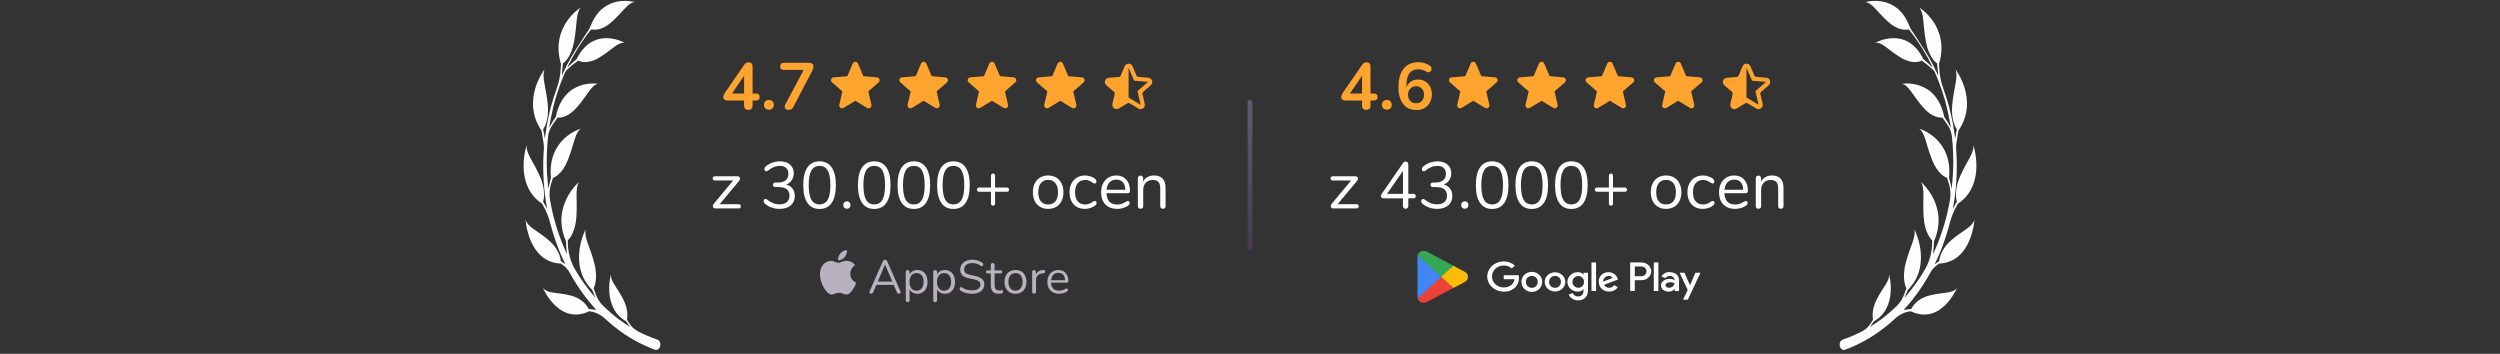 <svg width="530" height="75" viewBox="0 0 530 75" fill="none" xmlns="http://www.w3.org/2000/svg">
<rect x="0" y="0" width="530" height="75" fill="#333333" stroke="none"/>
<path d="M158.651 23.299C158.371 23.299 158.152 23.224 157.993 23.075C157.834 22.916 157.755 22.692 157.755 22.403V21.311H154.297C154.008 21.311 153.774 21.25 153.597 21.129C153.429 21.008 153.345 20.816 153.345 20.555C153.345 20.406 153.382 20.242 153.457 20.065C153.541 19.888 153.686 19.654 153.891 19.365L157.727 13.807C157.858 13.611 158.002 13.462 158.161 13.359C158.32 13.256 158.502 13.205 158.707 13.205C158.95 13.205 159.15 13.28 159.309 13.429C159.468 13.569 159.547 13.793 159.547 14.101V19.827H160.233C160.504 19.827 160.704 19.892 160.835 20.023C160.975 20.144 161.045 20.326 161.045 20.569C161.045 20.812 160.975 20.998 160.835 21.129C160.704 21.25 160.504 21.311 160.233 21.311H159.547V22.403C159.547 22.692 159.468 22.916 159.309 23.075C159.15 23.224 158.931 23.299 158.651 23.299ZM157.755 19.827V15.459H158.161L154.857 20.303V19.827H157.755ZM163.014 23.257C162.696 23.257 162.44 23.159 162.244 22.963C162.057 22.767 161.964 22.515 161.964 22.207C161.964 21.908 162.057 21.666 162.244 21.479C162.44 21.283 162.696 21.185 163.014 21.185C163.34 21.185 163.592 21.283 163.77 21.479C163.956 21.666 164.05 21.908 164.05 22.207C164.05 22.515 163.956 22.767 163.77 22.963C163.592 23.159 163.34 23.257 163.014 23.257ZM167.144 23.299C166.93 23.299 166.752 23.248 166.612 23.145C166.472 23.042 166.388 22.907 166.36 22.739C166.332 22.562 166.374 22.366 166.486 22.151L170.714 14.199V14.815H166.178C165.926 14.815 165.73 14.75 165.59 14.619C165.46 14.488 165.394 14.306 165.394 14.073C165.394 13.83 165.46 13.644 165.59 13.513C165.73 13.382 165.926 13.317 166.178 13.317H171.596C171.848 13.317 172.054 13.382 172.212 13.513C172.371 13.644 172.45 13.83 172.45 14.073C172.45 14.278 172.422 14.46 172.366 14.619C172.31 14.768 172.236 14.932 172.142 15.109L168.166 22.711C168.064 22.916 167.928 23.066 167.76 23.159C167.602 23.252 167.396 23.299 167.144 23.299Z" fill="#FFA42E"/>
<g clip-path="url(#clip0_253_5525)">
<path d="M185.948 16.399L183.03 16.148L181.89 13.463C181.76 13.156 181.406 13.013 181.099 13.143C180.955 13.204 180.84 13.319 180.779 13.463L179.639 16.154L176.725 16.401C176.393 16.429 176.147 16.721 176.175 17.053C176.188 17.21 176.262 17.355 176.381 17.458L178.595 19.376L177.93 22.225C177.854 22.549 178.056 22.874 178.381 22.95C178.534 22.985 178.695 22.96 178.829 22.879L181.334 21.367L183.841 22.88C184.126 23.052 184.497 22.96 184.669 22.675C184.751 22.541 184.776 22.38 184.741 22.227L184.079 19.376L186.291 17.456C186.543 17.238 186.57 16.857 186.351 16.605C186.249 16.486 186.104 16.413 185.948 16.399Z" fill="#FFA42E"/>
<mask id="mask0_253_5525" style="mask-type:luminance" maskUnits="userSpaceOnUse" x="176" y="13" width="11" height="10">
<path d="M185.948 16.399L183.03 16.148L181.89 13.463C181.76 13.156 181.406 13.013 181.099 13.143C180.955 13.204 180.84 13.319 180.779 13.463L179.639 16.154L176.725 16.401C176.393 16.429 176.147 16.721 176.175 17.053C176.188 17.21 176.262 17.355 176.381 17.458L178.595 19.376L177.93 22.225C177.854 22.549 178.056 22.874 178.381 22.95C178.534 22.985 178.695 22.96 178.829 22.879L181.334 21.367L183.841 22.88C184.126 23.052 184.497 22.96 184.669 22.675C184.751 22.541 184.776 22.38 184.741 22.227L184.079 19.376L186.291 17.456C186.543 17.238 186.57 16.857 186.351 16.605C186.249 16.486 186.104 16.413 185.948 16.399Z" fill="white"/>
</mask>
<g mask="url(#mask0_253_5525)">
</g>
<path d="M200.429 16.399L197.511 16.148L196.371 13.463C196.241 13.156 195.886 13.013 195.58 13.143C195.436 13.204 195.321 13.319 195.26 13.463L194.12 16.154L191.206 16.401C190.874 16.429 190.628 16.721 190.656 17.053C190.669 17.21 190.743 17.355 190.862 17.458L193.076 19.376L192.411 22.225C192.335 22.549 192.537 22.874 192.862 22.95C193.015 22.985 193.176 22.96 193.31 22.879L195.815 21.367L198.322 22.88C198.607 23.052 198.978 22.96 199.15 22.675C199.231 22.541 199.257 22.38 199.222 22.227L198.56 19.376L200.772 17.456C201.024 17.238 201.051 16.857 200.832 16.605C200.73 16.486 200.585 16.413 200.429 16.399Z" fill="#FFA42E"/>
<mask id="mask1_253_5525" style="mask-type:luminance" maskUnits="userSpaceOnUse" x="190" y="13" width="11" height="10">
<path d="M200.429 16.399L197.511 16.148L196.371 13.463C196.241 13.156 195.886 13.013 195.58 13.143C195.436 13.204 195.321 13.319 195.26 13.463L194.12 16.154L191.206 16.401C190.874 16.429 190.628 16.721 190.656 17.053C190.669 17.21 190.743 17.355 190.862 17.458L193.076 19.376L192.411 22.225C192.335 22.549 192.537 22.874 192.862 22.95C193.015 22.985 193.176 22.96 193.31 22.879L195.815 21.367L198.322 22.88C198.607 23.052 198.978 22.96 199.15 22.675C199.231 22.541 199.257 22.38 199.222 22.227L198.56 19.376L200.772 17.456C201.024 17.238 201.051 16.857 200.832 16.605C200.73 16.486 200.585 16.413 200.429 16.399Z" fill="white"/>
</mask>
<g mask="url(#mask1_253_5525)">
</g>
<path d="M214.91 16.399L211.992 16.148L210.852 13.463C210.722 13.156 210.368 13.013 210.061 13.143C209.917 13.204 209.802 13.319 209.741 13.463L208.601 16.154L205.688 16.401C205.356 16.429 205.109 16.721 205.137 17.053C205.151 17.21 205.225 17.355 205.344 17.458L207.557 19.376L206.892 22.225C206.817 22.549 207.018 22.874 207.343 22.95C207.496 22.985 207.657 22.96 207.792 22.879L210.296 21.367L212.803 22.88C213.089 23.052 213.46 22.96 213.632 22.675C213.713 22.541 213.738 22.38 213.703 22.227L213.042 19.376L215.254 17.456C215.505 17.238 215.532 16.857 215.314 16.605C215.211 16.486 215.066 16.413 214.91 16.399Z" fill="#FFA42E"/>
<mask id="mask2_253_5525" style="mask-type:luminance" maskUnits="userSpaceOnUse" x="205" y="13" width="11" height="10">
<path d="M214.91 16.399L211.992 16.148L210.852 13.463C210.722 13.156 210.368 13.013 210.061 13.143C209.917 13.204 209.802 13.319 209.741 13.463L208.601 16.154L205.688 16.401C205.356 16.429 205.109 16.721 205.137 17.053C205.151 17.21 205.225 17.355 205.344 17.458L207.557 19.376L206.892 22.225C206.817 22.549 207.018 22.874 207.343 22.95C207.496 22.985 207.657 22.96 207.792 22.879L210.296 21.367L212.803 22.88C213.089 23.052 213.46 22.96 213.632 22.675C213.713 22.541 213.738 22.38 213.703 22.227L213.042 19.376L215.254 17.456C215.505 17.238 215.532 16.857 215.314 16.605C215.211 16.486 215.066 16.413 214.91 16.399Z" fill="white"/>
</mask>
<g mask="url(#mask2_253_5525)">
</g>
<path d="M229.391 16.399L226.473 16.148L225.333 13.463C225.203 13.156 224.849 13.013 224.542 13.143C224.398 13.204 224.283 13.319 224.222 13.463L223.082 16.154L220.169 16.401C219.837 16.429 219.59 16.721 219.618 17.053C219.632 17.21 219.706 17.355 219.825 17.458L222.038 19.376L221.373 22.225C221.298 22.549 221.499 22.874 221.824 22.95C221.977 22.985 222.138 22.96 222.273 22.879L224.777 21.367L227.284 22.88C227.57 23.052 227.941 22.96 228.113 22.675C228.194 22.541 228.219 22.38 228.184 22.227L227.523 19.376L229.735 17.456C229.986 17.238 230.013 16.857 229.795 16.605C229.692 16.486 229.547 16.413 229.391 16.399Z" fill="#FFA42E"/>
<mask id="mask3_253_5525" style="mask-type:luminance" maskUnits="userSpaceOnUse" x="219" y="13" width="11" height="10">
<path d="M229.391 16.399L226.473 16.148L225.333 13.463C225.203 13.156 224.849 13.013 224.542 13.143C224.398 13.204 224.283 13.319 224.222 13.463L223.082 16.154L220.169 16.401C219.837 16.429 219.59 16.721 219.618 17.053C219.632 17.21 219.706 17.355 219.825 17.458L222.038 19.376L221.373 22.225C221.298 22.549 221.499 22.874 221.824 22.95C221.977 22.985 222.138 22.96 222.273 22.879L224.777 21.367L227.284 22.88C227.57 23.052 227.941 22.96 228.113 22.675C228.194 22.541 228.219 22.38 228.184 22.227L227.523 19.376L229.735 17.456C229.986 17.238 230.013 16.857 229.795 16.605C229.692 16.486 229.547 16.413 229.391 16.399Z" fill="white"/>
</mask>
<g mask="url(#mask3_253_5525)">
</g>
<path fill-rule="evenodd" clip-rule="evenodd" d="M243.457 16.484C244.254 16.553 244.576 17.545 243.972 18.07L242.344 19.483C242.218 19.593 242.162 19.763 242.2 19.927L242.686 22.024C242.867 22.803 242.022 23.417 241.337 23.003L239.493 21.891C239.349 21.804 239.169 21.804 239.025 21.891L237.185 23.001C236.499 23.415 235.654 22.801 235.836 22.021L236.324 19.927C236.362 19.764 236.307 19.592 236.18 19.482L234.552 18.073C233.947 17.548 234.271 16.554 235.069 16.487L237.209 16.305C237.376 16.291 237.522 16.185 237.588 16.031L238.427 14.051C238.738 13.316 239.781 13.315 240.093 14.051L240.931 16.025C240.996 16.179 241.142 16.285 241.309 16.299L243.457 16.484ZM240.422 17.101L243.397 17.357L241.142 19.314L241.817 22.223L239.26 20.68L236.703 22.223L237.381 19.314L235.122 17.357L238.097 17.105L239.26 14.362L240.422 17.101Z" fill="#FFA42E"/>
<mask id="mask4_253_5525" style="mask-type:luminance" maskUnits="userSpaceOnUse" x="234" y="13" width="11" height="11">
<path d="M243.972 18.07C244.576 17.545 244.254 16.553 243.457 16.484L241.309 16.299C241.142 16.285 240.996 16.179 240.931 16.025L240.093 14.051C239.781 13.315 238.738 13.316 238.427 14.051L237.588 16.031C237.522 16.185 237.376 16.291 237.209 16.305L235.069 16.487C234.271 16.554 233.947 17.548 234.552 18.073L236.18 19.482C236.307 19.592 236.362 19.764 236.324 19.927L235.836 22.021C235.654 22.801 236.499 23.415 237.185 23.001L239.025 21.891C239.169 21.804 239.349 21.804 239.493 21.891L241.337 23.003C242.022 23.417 242.867 22.803 242.686 22.024L242.2 19.927C242.162 19.763 242.218 19.593 242.344 19.483L243.972 18.07Z" fill="white"/>
</mask>
<g mask="url(#mask4_253_5525)">
<path d="M239.259 20.902V13.963L237.751 16.679L234.734 17.282L237.147 19.394L236.242 23.014L239.259 20.902Z" fill="#FFA42E"/>
</g>
</g>
<path d="M156.562 43.291C156.721 43.291 156.842 43.333 156.926 43.417C157.01 43.492 157.052 43.599 157.052 43.739C157.052 43.879 157.01 43.991 156.926 44.075C156.842 44.15 156.721 44.187 156.562 44.187H151.662C151.503 44.187 151.373 44.14 151.27 44.047C151.167 43.944 151.116 43.823 151.116 43.683C151.116 43.534 151.172 43.389 151.284 43.249L155.428 38.265H151.592C151.433 38.265 151.307 38.228 151.214 38.153C151.13 38.069 151.088 37.962 151.088 37.831C151.088 37.691 151.13 37.579 151.214 37.495C151.307 37.411 151.433 37.369 151.592 37.369H156.338C156.506 37.369 156.641 37.42 156.744 37.523C156.847 37.616 156.898 37.733 156.898 37.873C156.898 38.022 156.842 38.167 156.73 38.307L152.572 43.291H156.562ZM166.666 39.119C167.264 39.287 167.716 39.576 168.024 39.987C168.342 40.398 168.5 40.906 168.5 41.513C168.5 42.372 168.211 43.048 167.632 43.543C167.054 44.038 166.265 44.285 165.266 44.285C164.66 44.285 164.076 44.182 163.516 43.977C162.966 43.772 162.499 43.492 162.116 43.137C161.967 42.997 161.892 42.838 161.892 42.661C161.892 42.521 161.93 42.404 162.004 42.311C162.079 42.218 162.168 42.171 162.27 42.171C162.401 42.171 162.532 42.222 162.662 42.325C163.092 42.67 163.512 42.922 163.922 43.081C164.333 43.24 164.776 43.319 165.252 43.319C165.943 43.319 166.466 43.16 166.82 42.843C167.184 42.526 167.366 42.068 167.366 41.471C167.366 40.267 166.61 39.665 165.098 39.665H164.356C164.207 39.665 164.086 39.618 163.992 39.525C163.908 39.422 163.866 39.306 163.866 39.175C163.866 39.044 163.908 38.932 163.992 38.839C164.086 38.746 164.207 38.699 164.356 38.699H164.874C165.602 38.699 166.162 38.54 166.554 38.223C166.946 37.896 167.142 37.43 167.142 36.823C167.142 36.291 166.984 35.885 166.666 35.605C166.349 35.316 165.901 35.171 165.322 35.171C164.884 35.171 164.459 35.255 164.048 35.423C163.638 35.582 163.227 35.829 162.816 36.165C162.686 36.268 162.555 36.319 162.424 36.319C162.322 36.319 162.233 36.272 162.158 36.179C162.084 36.086 162.046 35.969 162.046 35.829C162.046 35.652 162.121 35.493 162.27 35.353C162.653 34.998 163.115 34.718 163.656 34.513C164.207 34.308 164.772 34.205 165.35 34.205C166.246 34.205 166.956 34.434 167.478 34.891C168.01 35.339 168.276 35.946 168.276 36.711C168.276 37.28 168.132 37.78 167.842 38.209C167.562 38.629 167.17 38.932 166.666 39.119ZM173.745 44.299C172.616 44.299 171.757 43.87 171.169 43.011C170.581 42.152 170.287 40.902 170.287 39.259C170.287 37.607 170.581 36.352 171.169 35.493C171.757 34.634 172.616 34.205 173.745 34.205C174.874 34.205 175.733 34.634 176.321 35.493C176.909 36.342 177.203 37.593 177.203 39.245C177.203 40.897 176.909 42.152 176.321 43.011C175.733 43.87 174.874 44.299 173.745 44.299ZM173.745 43.333C174.529 43.333 175.108 43.002 175.481 42.339C175.854 41.676 176.041 40.645 176.041 39.245C176.041 37.836 175.854 36.804 175.481 36.151C175.117 35.498 174.538 35.171 173.745 35.171C172.961 35.171 172.382 35.502 172.009 36.165C171.636 36.818 171.449 37.845 171.449 39.245C171.449 40.645 171.636 41.676 172.009 42.339C172.382 43.002 172.961 43.333 173.745 43.333ZM179.549 44.257C179.325 44.257 179.139 44.187 178.989 44.047C178.84 43.898 178.765 43.706 178.765 43.473C178.765 43.24 178.84 43.048 178.989 42.899C179.139 42.75 179.325 42.675 179.549 42.675C179.764 42.675 179.941 42.75 180.081 42.899C180.231 43.048 180.305 43.24 180.305 43.473C180.305 43.706 180.231 43.898 180.081 44.047C179.941 44.187 179.764 44.257 179.549 44.257ZM185.339 44.299C184.209 44.299 183.351 43.87 182.763 43.011C182.175 42.152 181.881 40.902 181.881 39.259C181.881 37.607 182.175 36.352 182.763 35.493C183.351 34.634 184.209 34.205 185.339 34.205C186.468 34.205 187.327 34.634 187.915 35.493C188.503 36.342 188.797 37.593 188.797 39.245C188.797 40.897 188.503 42.152 187.915 43.011C187.327 43.87 186.468 44.299 185.339 44.299ZM185.339 43.333C186.123 43.333 186.701 43.002 187.075 42.339C187.448 41.676 187.635 40.645 187.635 39.245C187.635 37.836 187.448 36.804 187.075 36.151C186.711 35.498 186.132 35.171 185.339 35.171C184.555 35.171 183.976 35.502 183.603 36.165C183.229 36.818 183.043 37.845 183.043 39.245C183.043 40.645 183.229 41.676 183.603 42.339C183.976 43.002 184.555 43.333 185.339 43.333ZM193.733 44.299C192.604 44.299 191.745 43.87 191.157 43.011C190.569 42.152 190.275 40.902 190.275 39.259C190.275 37.607 190.569 36.352 191.157 35.493C191.745 34.634 192.604 34.205 193.733 34.205C194.863 34.205 195.721 34.634 196.309 35.493C196.897 36.342 197.191 37.593 197.191 39.245C197.191 40.897 196.897 42.152 196.309 43.011C195.721 43.87 194.863 44.299 193.733 44.299ZM193.733 43.333C194.517 43.333 195.096 43.002 195.469 42.339C195.843 41.676 196.029 40.645 196.029 39.245C196.029 37.836 195.843 36.804 195.469 36.151C195.105 35.498 194.527 35.171 193.733 35.171C192.949 35.171 192.371 35.502 191.997 36.165C191.624 36.818 191.437 37.845 191.437 39.245C191.437 40.645 191.624 41.676 191.997 42.339C192.371 43.002 192.949 43.333 193.733 43.333ZM202.128 44.299C200.998 44.299 200.14 43.87 199.552 43.011C198.964 42.152 198.67 40.902 198.67 39.259C198.67 37.607 198.964 36.352 199.552 35.493C200.14 34.634 200.998 34.205 202.128 34.205C203.257 34.205 204.116 34.634 204.704 35.493C205.292 36.342 205.586 37.593 205.586 39.245C205.586 40.897 205.292 42.152 204.704 43.011C204.116 43.87 203.257 44.299 202.128 44.299ZM202.128 43.333C202.912 43.333 203.49 43.002 203.864 42.339C204.237 41.676 204.424 40.645 204.424 39.245C204.424 37.836 204.237 36.804 203.864 36.151C203.5 35.498 202.921 35.171 202.128 35.171C201.344 35.171 200.765 35.502 200.392 36.165C200.018 36.818 199.832 37.845 199.832 39.245C199.832 40.645 200.018 41.676 200.392 42.339C200.765 43.002 201.344 43.333 202.128 43.333ZM213.49 39.763C213.612 39.763 213.714 39.805 213.798 39.889C213.892 39.973 213.938 40.076 213.938 40.197C213.938 40.318 213.896 40.426 213.812 40.519C213.728 40.603 213.621 40.645 213.49 40.645H210.956V43.165C210.956 43.296 210.914 43.403 210.83 43.487C210.746 43.571 210.644 43.613 210.522 43.613C210.401 43.613 210.298 43.571 210.214 43.487C210.13 43.394 210.088 43.286 210.088 43.165V40.645H207.554C207.433 40.645 207.326 40.603 207.232 40.519C207.148 40.426 207.106 40.318 207.106 40.197C207.106 40.076 207.148 39.973 207.232 39.889C207.326 39.805 207.433 39.763 207.554 39.763H210.088V37.243C210.088 37.112 210.13 37.005 210.214 36.921C210.298 36.828 210.401 36.781 210.522 36.781C210.644 36.781 210.746 36.828 210.83 36.921C210.914 37.005 210.956 37.112 210.956 37.243V39.763H213.49ZM222.204 44.285C221.56 44.285 220.991 44.14 220.496 43.851C220.011 43.562 219.633 43.151 219.362 42.619C219.101 42.078 218.97 41.452 218.97 40.743C218.97 40.034 219.101 39.413 219.362 38.881C219.633 38.34 220.011 37.924 220.496 37.635C220.991 37.346 221.56 37.201 222.204 37.201C222.848 37.201 223.418 37.346 223.912 37.635C224.407 37.924 224.785 38.34 225.046 38.881C225.317 39.413 225.452 40.034 225.452 40.743C225.452 41.452 225.317 42.078 225.046 42.619C224.785 43.151 224.407 43.562 223.912 43.851C223.418 44.14 222.848 44.285 222.204 44.285ZM222.204 43.347C222.876 43.347 223.39 43.128 223.744 42.689C224.108 42.241 224.29 41.592 224.29 40.743C224.29 39.912 224.108 39.273 223.744 38.825C223.38 38.368 222.867 38.139 222.204 38.139C221.542 38.139 221.028 38.368 220.664 38.825C220.3 39.273 220.118 39.912 220.118 40.743C220.118 41.583 220.296 42.227 220.65 42.675C221.014 43.123 221.532 43.347 222.204 43.347ZM229.956 44.285C229.321 44.285 228.756 44.14 228.262 43.851C227.776 43.562 227.398 43.151 227.128 42.619C226.866 42.087 226.736 41.471 226.736 40.771C226.736 40.071 226.871 39.45 227.142 38.909C227.422 38.368 227.809 37.948 228.304 37.649C228.798 37.35 229.368 37.201 230.012 37.201C230.366 37.201 230.716 37.252 231.062 37.355C231.416 37.448 231.724 37.588 231.986 37.775C232.154 37.887 232.27 37.999 232.336 38.111C232.41 38.214 232.448 38.33 232.448 38.461C232.448 38.592 232.41 38.699 232.336 38.783C232.27 38.867 232.182 38.909 232.07 38.909C232.004 38.909 231.934 38.89 231.86 38.853C231.785 38.816 231.72 38.778 231.664 38.741C231.617 38.704 231.584 38.68 231.566 38.671C231.323 38.512 231.09 38.386 230.866 38.293C230.651 38.2 230.385 38.153 230.068 38.153C229.386 38.153 228.854 38.386 228.472 38.853C228.098 39.31 227.912 39.95 227.912 40.771C227.912 41.592 228.098 42.227 228.472 42.675C228.854 43.123 229.386 43.347 230.068 43.347C230.385 43.347 230.656 43.3 230.88 43.207C231.113 43.114 231.346 42.988 231.58 42.829C231.682 42.764 231.78 42.708 231.874 42.661C231.967 42.614 232.046 42.591 232.112 42.591C232.214 42.591 232.298 42.633 232.364 42.717C232.438 42.801 232.476 42.908 232.476 43.039C232.476 43.16 232.443 43.272 232.378 43.375C232.312 43.468 232.191 43.576 232.014 43.697C231.752 43.874 231.435 44.019 231.062 44.131C230.698 44.234 230.329 44.285 229.956 44.285ZM239.119 42.605C239.222 42.605 239.31 42.647 239.385 42.731C239.46 42.815 239.497 42.922 239.497 43.053C239.497 43.286 239.334 43.501 239.007 43.697C238.671 43.893 238.316 44.042 237.943 44.145C237.57 44.238 237.206 44.285 236.851 44.285C235.796 44.285 234.961 43.972 234.345 43.347C233.738 42.722 233.435 41.858 233.435 40.757C233.435 40.057 233.57 39.441 233.841 38.909C234.112 38.368 234.49 37.948 234.975 37.649C235.47 37.35 236.03 37.201 236.655 37.201C237.542 37.201 238.246 37.49 238.769 38.069C239.292 38.648 239.553 39.432 239.553 40.421C239.553 40.608 239.516 40.743 239.441 40.827C239.366 40.911 239.245 40.953 239.077 40.953H234.569C234.653 42.558 235.414 43.361 236.851 43.361C237.215 43.361 237.528 43.314 237.789 43.221C238.05 43.118 238.33 42.983 238.629 42.815C238.872 42.675 239.035 42.605 239.119 42.605ZM236.669 38.083C236.072 38.083 235.591 38.27 235.227 38.643C234.872 39.016 234.662 39.544 234.597 40.225H238.559C238.54 39.534 238.368 39.007 238.041 38.643C237.714 38.27 237.257 38.083 236.669 38.083ZM244.654 37.201C246.287 37.201 247.104 38.102 247.104 39.903V43.697C247.104 43.874 247.052 44.014 246.95 44.117C246.856 44.21 246.721 44.257 246.544 44.257C246.366 44.257 246.226 44.21 246.124 44.117C246.021 44.014 245.97 43.874 245.97 43.697V39.973C245.97 39.338 245.844 38.876 245.592 38.587C245.349 38.298 244.957 38.153 244.416 38.153C243.79 38.153 243.291 38.344 242.918 38.727C242.544 39.11 242.358 39.628 242.358 40.281V43.697C242.358 43.874 242.306 44.014 242.204 44.117C242.11 44.21 241.975 44.257 241.798 44.257C241.62 44.257 241.48 44.21 241.378 44.117C241.275 44.014 241.224 43.874 241.224 43.697V37.789C241.224 37.621 241.275 37.486 241.378 37.383C241.48 37.28 241.62 37.229 241.798 37.229C241.966 37.229 242.096 37.28 242.19 37.383C242.292 37.486 242.344 37.616 242.344 37.775V38.489C242.568 38.069 242.88 37.752 243.282 37.537C243.683 37.313 244.14 37.201 244.654 37.201Z" fill="#FDFDFD"/>
<path d="M180.255 58.024C180.26 57.662 180.356 57.307 180.535 56.992C180.714 56.676 180.969 56.412 181.278 56.222C181.082 55.942 180.823 55.711 180.523 55.549C180.222 55.386 179.887 55.296 179.546 55.285C178.817 55.209 178.11 55.721 177.739 55.721C177.36 55.721 176.788 55.293 176.172 55.306C175.774 55.319 175.386 55.434 175.045 55.642C174.705 55.849 174.424 56.142 174.231 56.49C173.391 57.943 174.017 60.079 174.822 61.254C175.224 61.829 175.694 62.472 176.309 62.449C176.911 62.424 177.136 62.065 177.863 62.065C178.583 62.065 178.794 62.449 179.422 62.435C180.068 62.424 180.475 61.857 180.863 61.276C181.152 60.866 181.375 60.413 181.522 59.934C181.147 59.775 180.827 59.509 180.601 59.17C180.376 58.83 180.256 58.432 180.255 58.024Z" fill="#B7B2BD"/>
<path d="M179.067 54.513C179.42 54.09 179.593 53.546 179.551 52.997C179.013 53.054 178.516 53.311 178.159 53.718C177.984 53.916 177.85 54.148 177.765 54.398C177.68 54.649 177.645 54.913 177.662 55.177C177.931 55.18 178.198 55.122 178.441 55.007C178.685 54.892 178.899 54.723 179.067 54.513Z" fill="#B7B2BD"/>
<path d="M184.698 62.257C184.591 62.257 184.504 62.234 184.438 62.187C184.378 62.134 184.341 62.067 184.328 61.987C184.321 61.9 184.341 61.804 184.388 61.697L187.138 55.437C187.198 55.304 187.268 55.21 187.348 55.157C187.434 55.097 187.528 55.067 187.628 55.067C187.728 55.067 187.818 55.097 187.898 55.157C187.984 55.21 188.054 55.304 188.108 55.437L190.868 61.697C190.921 61.804 190.941 61.9 190.928 61.987C190.921 62.074 190.888 62.14 190.828 62.187C190.768 62.234 190.684 62.257 190.578 62.257C190.458 62.257 190.361 62.227 190.288 62.167C190.214 62.1 190.154 62.007 190.108 61.887L189.368 60.177L189.768 60.387H185.468L185.878 60.177L185.148 61.887C185.088 62.014 185.024 62.107 184.958 62.167C184.891 62.227 184.804 62.257 184.698 62.257ZM187.618 56.097L186.008 59.887L185.768 59.697H189.468L189.248 59.887L187.638 56.097H187.618ZM192.423 64.057C192.289 64.057 192.189 64.02 192.123 63.947C192.056 63.88 192.023 63.78 192.023 63.647V57.667C192.023 57.534 192.056 57.434 192.123 57.367C192.189 57.294 192.286 57.257 192.413 57.257C192.546 57.257 192.646 57.294 192.713 57.367C192.786 57.434 192.823 57.534 192.823 57.667V58.617L192.713 58.477C192.819 58.097 193.029 57.797 193.343 57.577C193.663 57.35 194.043 57.237 194.483 57.237C194.916 57.237 195.293 57.34 195.613 57.547C195.939 57.747 196.189 58.037 196.363 58.417C196.543 58.79 196.633 59.237 196.633 59.757C196.633 60.27 196.543 60.717 196.363 61.097C196.189 61.47 195.943 61.76 195.623 61.967C195.303 62.174 194.923 62.277 194.483 62.277C194.043 62.277 193.666 62.167 193.353 61.947C193.039 61.72 192.826 61.42 192.713 61.047H192.833V63.647C192.833 63.78 192.796 63.88 192.723 63.947C192.649 64.02 192.549 64.057 192.423 64.057ZM194.313 61.627C194.619 61.627 194.883 61.554 195.103 61.407C195.329 61.26 195.503 61.047 195.623 60.767C195.749 60.487 195.813 60.15 195.813 59.757C195.813 59.15 195.676 58.687 195.403 58.367C195.136 58.047 194.773 57.887 194.313 57.887C194.013 57.887 193.749 57.96 193.523 58.107C193.296 58.247 193.119 58.457 192.993 58.737C192.873 59.01 192.813 59.35 192.813 59.757C192.813 60.357 192.949 60.82 193.223 61.147C193.496 61.467 193.859 61.627 194.313 61.627ZM198.253 64.057C198.119 64.057 198.019 64.02 197.953 63.947C197.886 63.88 197.853 63.78 197.853 63.647V57.667C197.853 57.534 197.886 57.434 197.953 57.367C198.019 57.294 198.116 57.257 198.243 57.257C198.376 57.257 198.476 57.294 198.543 57.367C198.616 57.434 198.653 57.534 198.653 57.667V58.617L198.543 58.477C198.649 58.097 198.859 57.797 199.173 57.577C199.493 57.35 199.873 57.237 200.313 57.237C200.746 57.237 201.123 57.34 201.443 57.547C201.769 57.747 202.019 58.037 202.193 58.417C202.373 58.79 202.463 59.237 202.463 59.757C202.463 60.27 202.373 60.717 202.193 61.097C202.019 61.47 201.773 61.76 201.453 61.967C201.133 62.174 200.753 62.277 200.313 62.277C199.873 62.277 199.496 62.167 199.183 61.947C198.869 61.72 198.656 61.42 198.543 61.047H198.663V63.647C198.663 63.78 198.626 63.88 198.553 63.947C198.479 64.02 198.379 64.057 198.253 64.057ZM200.143 61.627C200.449 61.627 200.713 61.554 200.933 61.407C201.159 61.26 201.333 61.047 201.453 60.767C201.579 60.487 201.643 60.15 201.643 59.757C201.643 59.15 201.506 58.687 201.233 58.367C200.966 58.047 200.603 57.887 200.143 57.887C199.843 57.887 199.579 57.96 199.353 58.107C199.126 58.247 198.949 58.457 198.823 58.737C198.703 59.01 198.643 59.35 198.643 59.757C198.643 60.357 198.779 60.82 199.053 61.147C199.326 61.467 199.689 61.627 200.143 61.627ZM206.073 62.277C205.76 62.277 205.453 62.25 205.153 62.197C204.853 62.144 204.573 62.067 204.313 61.967C204.06 61.867 203.83 61.74 203.623 61.587C203.543 61.527 203.486 61.46 203.453 61.387C203.426 61.307 203.42 61.23 203.433 61.157C203.453 61.077 203.486 61.01 203.533 60.957C203.586 60.904 203.65 60.874 203.723 60.867C203.796 60.86 203.876 60.884 203.963 60.937C204.263 61.15 204.583 61.307 204.923 61.407C205.263 61.5 205.646 61.547 206.073 61.547C206.673 61.547 207.116 61.437 207.403 61.217C207.696 60.99 207.843 60.694 207.843 60.327C207.843 60.027 207.736 59.794 207.523 59.627C207.316 59.454 206.966 59.317 206.473 59.217L205.433 59.007C204.806 58.874 204.336 58.657 204.023 58.357C203.716 58.05 203.563 57.644 203.563 57.137C203.563 56.824 203.626 56.54 203.753 56.287C203.88 56.027 204.056 55.807 204.283 55.627C204.51 55.44 204.78 55.297 205.093 55.197C205.406 55.097 205.753 55.047 206.133 55.047C206.553 55.047 206.943 55.107 207.303 55.227C207.67 55.34 208 55.514 208.293 55.747C208.366 55.807 208.416 55.877 208.443 55.957C208.47 56.03 208.473 56.104 208.453 56.177C208.433 56.244 208.396 56.3 208.343 56.347C208.296 56.394 208.233 56.42 208.153 56.427C208.08 56.434 207.996 56.407 207.903 56.347C207.636 56.147 207.36 56.004 207.073 55.917C206.786 55.824 206.47 55.777 206.123 55.777C205.77 55.777 205.463 55.83 205.203 55.937C204.95 56.044 204.75 56.2 204.603 56.407C204.463 56.607 204.393 56.84 204.393 57.107C204.393 57.427 204.49 57.68 204.683 57.867C204.883 58.054 205.206 58.19 205.653 58.277L206.693 58.497C207.366 58.637 207.863 58.85 208.183 59.137C208.51 59.417 208.673 59.8 208.673 60.287C208.673 60.58 208.613 60.85 208.493 61.097C208.373 61.344 208.2 61.557 207.973 61.737C207.746 61.91 207.473 62.044 207.153 62.137C206.833 62.23 206.473 62.277 206.073 62.277ZM211.766 62.277C211.386 62.277 211.066 62.21 210.806 62.077C210.552 61.937 210.362 61.737 210.236 61.477C210.109 61.21 210.046 60.887 210.046 60.507V57.957H209.376C209.262 57.957 209.176 57.93 209.116 57.877C209.056 57.817 209.026 57.737 209.026 57.637C209.026 57.537 209.056 57.46 209.116 57.407C209.176 57.354 209.262 57.327 209.376 57.327H210.046V56.177C210.046 56.044 210.082 55.944 210.156 55.877C210.229 55.804 210.329 55.767 210.456 55.767C210.582 55.767 210.679 55.804 210.746 55.877C210.819 55.944 210.856 56.044 210.856 56.177V57.327H212.116C212.229 57.327 212.316 57.354 212.376 57.407C212.436 57.46 212.466 57.537 212.466 57.637C212.466 57.737 212.436 57.817 212.376 57.877C212.316 57.93 212.229 57.957 212.116 57.957H210.856V60.427C210.856 60.807 210.936 61.097 211.096 61.297C211.256 61.49 211.516 61.587 211.876 61.587C212.002 61.587 212.109 61.574 212.196 61.547C212.289 61.52 212.366 61.507 212.426 61.507C212.486 61.5 212.536 61.52 212.576 61.567C212.616 61.614 212.636 61.694 212.636 61.807C212.636 61.887 212.619 61.96 212.586 62.027C212.559 62.094 212.509 62.14 212.436 62.167C212.356 62.194 212.249 62.217 212.116 62.237C211.989 62.264 211.872 62.277 211.766 62.277ZM215.283 62.277C214.81 62.277 214.4 62.174 214.053 61.967C213.706 61.76 213.436 61.47 213.243 61.097C213.056 60.717 212.963 60.27 212.963 59.757C212.963 59.37 213.016 59.024 213.123 58.717C213.23 58.404 213.386 58.137 213.593 57.917C213.8 57.697 214.043 57.53 214.323 57.417C214.61 57.297 214.93 57.237 215.283 57.237C215.756 57.237 216.166 57.34 216.513 57.547C216.86 57.754 217.126 58.047 217.313 58.427C217.506 58.8 217.603 59.244 217.603 59.757C217.603 60.144 217.55 60.49 217.443 60.797C217.336 61.104 217.18 61.37 216.973 61.597C216.766 61.817 216.52 61.987 216.233 62.107C215.953 62.22 215.636 62.277 215.283 62.277ZM215.283 61.627C215.583 61.627 215.846 61.554 216.073 61.407C216.3 61.26 216.473 61.047 216.593 60.767C216.72 60.487 216.783 60.15 216.783 59.757C216.783 59.15 216.646 58.687 216.373 58.367C216.106 58.047 215.743 57.887 215.283 57.887C214.976 57.887 214.71 57.96 214.483 58.107C214.263 58.247 214.09 58.457 213.963 58.737C213.843 59.01 213.783 59.35 213.783 59.757C213.783 60.357 213.92 60.82 214.193 61.147C214.466 61.467 214.83 61.627 215.283 61.627ZM219.23 62.257C219.096 62.257 218.993 62.22 218.92 62.147C218.853 62.074 218.82 61.97 218.82 61.837V57.667C218.82 57.534 218.853 57.434 218.92 57.367C218.986 57.294 219.083 57.257 219.21 57.257C219.336 57.257 219.433 57.294 219.5 57.367C219.573 57.434 219.61 57.534 219.61 57.667V58.477H219.51C219.616 58.084 219.82 57.78 220.12 57.567C220.42 57.354 220.79 57.24 221.23 57.227C221.33 57.22 221.41 57.244 221.47 57.297C221.53 57.344 221.563 57.427 221.57 57.547C221.576 57.66 221.55 57.75 221.49 57.817C221.43 57.884 221.336 57.924 221.21 57.937L221.05 57.957C220.596 57.997 220.246 58.144 220 58.397C219.76 58.644 219.64 58.984 219.64 59.417V61.837C219.64 61.97 219.603 62.074 219.53 62.147C219.463 62.22 219.363 62.257 219.23 62.257ZM224.535 62.277C224.022 62.277 223.578 62.177 223.205 61.977C222.838 61.77 222.552 61.48 222.345 61.107C222.145 60.734 222.045 60.287 222.045 59.767C222.045 59.26 222.145 58.82 222.345 58.447C222.545 58.067 222.818 57.77 223.165 57.557C223.518 57.344 223.925 57.237 224.385 57.237C224.712 57.237 225.005 57.294 225.265 57.407C225.525 57.514 225.745 57.67 225.925 57.877C226.112 58.084 226.252 58.334 226.345 58.627C226.445 58.92 226.495 59.25 226.495 59.617C226.495 59.724 226.465 59.804 226.405 59.857C226.345 59.904 226.258 59.927 226.145 59.927H222.665V59.397H225.955L225.795 59.527C225.795 59.167 225.742 58.864 225.635 58.617C225.528 58.364 225.372 58.17 225.165 58.037C224.965 57.904 224.712 57.837 224.405 57.837C224.065 57.837 223.775 57.917 223.535 58.077C223.302 58.23 223.125 58.447 223.005 58.727C222.885 59 222.825 59.32 222.825 59.687V59.747C222.825 60.36 222.972 60.827 223.265 61.147C223.565 61.467 223.988 61.627 224.535 61.627C224.762 61.627 224.985 61.597 225.205 61.537C225.432 61.477 225.652 61.377 225.865 61.237C225.958 61.177 226.042 61.15 226.115 61.157C226.195 61.157 226.258 61.18 226.305 61.227C226.352 61.267 226.382 61.32 226.395 61.387C226.415 61.447 226.408 61.514 226.375 61.587C226.348 61.66 226.292 61.724 226.205 61.777C225.985 61.937 225.725 62.06 225.425 62.147C225.125 62.234 224.828 62.277 224.535 62.277Z" fill="#B7B2BD"/>
<rect x="264.5" y="21.187" width="1" height="32" rx="0.5" fill="url(#paint0_linear_253_5525)"/>
<path d="M289.651 23.299C289.371 23.299 289.152 23.224 288.993 23.075C288.834 22.916 288.755 22.692 288.755 22.403V21.311H285.297C285.008 21.311 284.774 21.25 284.597 21.129C284.429 21.008 284.345 20.816 284.345 20.555C284.345 20.406 284.382 20.242 284.457 20.065C284.541 19.888 284.686 19.654 284.891 19.365L288.727 13.807C288.858 13.611 289.002 13.462 289.161 13.359C289.32 13.256 289.502 13.205 289.707 13.205C289.95 13.205 290.15 13.28 290.309 13.429C290.468 13.569 290.547 13.793 290.547 14.101V19.827H291.233C291.504 19.827 291.704 19.892 291.835 20.023C291.975 20.144 292.045 20.326 292.045 20.569C292.045 20.812 291.975 20.998 291.835 21.129C291.704 21.25 291.504 21.311 291.233 21.311H290.547V22.403C290.547 22.692 290.468 22.916 290.309 23.075C290.15 23.224 289.931 23.299 289.651 23.299ZM288.755 19.827V15.459H289.161L285.857 20.303V19.827H288.755ZM294.014 23.257C293.696 23.257 293.44 23.159 293.244 22.963C293.057 22.767 292.964 22.515 292.964 22.207C292.964 21.908 293.057 21.666 293.244 21.479C293.44 21.283 293.696 21.185 294.014 21.185C294.34 21.185 294.592 21.283 294.77 21.479C294.956 21.666 295.05 21.908 295.05 22.207C295.05 22.515 294.956 22.767 294.77 22.963C294.592 23.159 294.34 23.257 294.014 23.257ZM300.3 23.327C299.488 23.327 298.793 23.136 298.214 22.753C297.645 22.361 297.211 21.801 296.912 21.073C296.614 20.345 296.464 19.463 296.464 18.427C296.464 17.587 296.558 16.845 296.744 16.201C296.94 15.548 297.22 14.997 297.584 14.549C297.948 14.101 298.392 13.76 298.914 13.527C299.446 13.294 300.044 13.177 300.706 13.177C301.117 13.177 301.532 13.242 301.952 13.373C302.382 13.494 302.783 13.681 303.156 13.933C303.306 14.026 303.404 14.148 303.45 14.297C303.497 14.446 303.502 14.596 303.464 14.745C303.436 14.885 303.371 15.011 303.268 15.123C303.175 15.226 303.054 15.291 302.904 15.319C302.755 15.338 302.592 15.296 302.414 15.193C302.097 15.006 301.798 14.876 301.518 14.801C301.238 14.726 300.958 14.689 300.678 14.689C300.137 14.689 299.68 14.815 299.306 15.067C298.933 15.319 298.648 15.697 298.452 16.201C298.266 16.705 298.172 17.335 298.172 18.091V19.141H298.004C298.079 18.665 298.233 18.259 298.466 17.923C298.709 17.578 299.017 17.316 299.39 17.139C299.764 16.952 300.179 16.859 300.636 16.859C301.206 16.859 301.71 16.994 302.148 17.265C302.587 17.536 302.932 17.909 303.184 18.385C303.436 18.861 303.562 19.407 303.562 20.023C303.562 20.658 303.422 21.227 303.142 21.731C302.872 22.226 302.489 22.618 301.994 22.907C301.509 23.187 300.944 23.327 300.3 23.327ZM300.202 21.899C300.538 21.899 300.832 21.824 301.084 21.675C301.346 21.526 301.546 21.316 301.686 21.045C301.826 20.765 301.896 20.448 301.896 20.093C301.896 19.729 301.826 19.412 301.686 19.141C301.546 18.87 301.346 18.66 301.084 18.511C300.832 18.352 300.538 18.273 300.202 18.273C299.866 18.273 299.572 18.352 299.32 18.511C299.068 18.66 298.868 18.87 298.718 19.141C298.578 19.412 298.508 19.729 298.508 20.093C298.508 20.448 298.578 20.765 298.718 21.045C298.868 21.316 299.068 21.526 299.32 21.675C299.572 21.824 299.866 21.899 300.202 21.899Z" fill="#FFA42E"/>
<g clip-path="url(#clip1_253_5525)">
<path d="M316.948 16.399L314.03 16.148L312.89 13.463C312.76 13.156 312.406 13.013 312.099 13.143C311.955 13.204 311.84 13.319 311.779 13.463L310.639 16.154L307.725 16.401C307.393 16.429 307.147 16.721 307.175 17.053C307.188 17.21 307.262 17.355 307.381 17.458L309.595 19.376L308.93 22.225C308.854 22.549 309.056 22.874 309.381 22.95C309.534 22.985 309.695 22.96 309.829 22.879L312.334 21.367L314.841 22.88C315.126 23.052 315.497 22.96 315.669 22.675C315.751 22.541 315.776 22.38 315.741 22.227L315.079 19.376L317.291 17.456C317.543 17.238 317.57 16.857 317.351 16.605C317.249 16.486 317.104 16.413 316.948 16.399Z" fill="#FFA42E"/>
<mask id="mask5_253_5525" style="mask-type:luminance" maskUnits="userSpaceOnUse" x="307" y="13" width="11" height="10">
<path d="M316.948 16.399L314.03 16.148L312.89 13.463C312.76 13.156 312.406 13.013 312.099 13.143C311.955 13.204 311.84 13.319 311.779 13.463L310.639 16.154L307.725 16.401C307.393 16.429 307.147 16.721 307.175 17.053C307.188 17.21 307.262 17.355 307.381 17.458L309.595 19.376L308.93 22.225C308.854 22.549 309.056 22.874 309.381 22.95C309.534 22.985 309.695 22.96 309.829 22.879L312.334 21.367L314.841 22.88C315.126 23.052 315.497 22.96 315.669 22.675C315.751 22.541 315.776 22.38 315.741 22.227L315.079 19.376L317.291 17.456C317.543 17.238 317.57 16.857 317.351 16.605C317.249 16.486 317.104 16.413 316.948 16.399Z" fill="white"/>
</mask>
<g mask="url(#mask5_253_5525)">
</g>
<path d="M331.429 16.399L328.511 16.148L327.371 13.463C327.241 13.156 326.886 13.013 326.58 13.143C326.436 13.204 326.321 13.319 326.26 13.463L325.12 16.154L322.206 16.401C321.874 16.429 321.628 16.721 321.656 17.053C321.669 17.21 321.743 17.355 321.862 17.458L324.076 19.376L323.411 22.225C323.335 22.549 323.537 22.874 323.862 22.95C324.015 22.985 324.176 22.96 324.31 22.879L326.815 21.367L329.322 22.88C329.607 23.052 329.978 22.96 330.15 22.675C330.231 22.541 330.257 22.38 330.222 22.227L329.56 19.376L331.772 17.456C332.024 17.238 332.051 16.857 331.832 16.605C331.73 16.486 331.585 16.413 331.429 16.399Z" fill="#FFA42E"/>
<mask id="mask6_253_5525" style="mask-type:luminance" maskUnits="userSpaceOnUse" x="321" y="13" width="11" height="10">
<path d="M331.429 16.399L328.511 16.148L327.371 13.463C327.241 13.156 326.886 13.013 326.58 13.143C326.436 13.204 326.321 13.319 326.26 13.463L325.12 16.154L322.206 16.401C321.874 16.429 321.628 16.721 321.656 17.053C321.669 17.21 321.743 17.355 321.862 17.458L324.076 19.376L323.411 22.225C323.335 22.549 323.537 22.874 323.862 22.95C324.015 22.985 324.176 22.96 324.31 22.879L326.815 21.367L329.322 22.88C329.607 23.052 329.978 22.96 330.15 22.675C330.231 22.541 330.257 22.38 330.222 22.227L329.56 19.376L331.772 17.456C332.024 17.238 332.051 16.857 331.832 16.605C331.73 16.486 331.585 16.413 331.429 16.399Z" fill="white"/>
</mask>
<g mask="url(#mask6_253_5525)">
</g>
<path d="M345.91 16.399L342.992 16.148L341.852 13.463C341.722 13.156 341.368 13.013 341.061 13.143C340.917 13.204 340.802 13.319 340.741 13.463L339.601 16.154L336.688 16.401C336.356 16.429 336.109 16.721 336.137 17.053C336.151 17.21 336.225 17.355 336.344 17.458L338.557 19.376L337.892 22.225C337.817 22.549 338.018 22.874 338.343 22.95C338.496 22.985 338.657 22.96 338.792 22.879L341.296 21.367L343.803 22.88C344.089 23.052 344.46 22.96 344.632 22.675C344.713 22.541 344.738 22.38 344.703 22.227L344.042 19.376L346.254 17.456C346.505 17.238 346.532 16.857 346.314 16.605C346.211 16.486 346.066 16.413 345.91 16.399Z" fill="#FFA42E"/>
<mask id="mask7_253_5525" style="mask-type:luminance" maskUnits="userSpaceOnUse" x="336" y="13" width="11" height="10">
<path d="M345.91 16.399L342.992 16.148L341.852 13.463C341.722 13.156 341.368 13.013 341.061 13.143C340.917 13.204 340.802 13.319 340.741 13.463L339.601 16.154L336.688 16.401C336.356 16.429 336.109 16.721 336.137 17.053C336.151 17.21 336.225 17.355 336.344 17.458L338.557 19.376L337.892 22.225C337.817 22.549 338.018 22.874 338.343 22.95C338.496 22.985 338.657 22.96 338.792 22.879L341.296 21.367L343.803 22.88C344.089 23.052 344.46 22.96 344.632 22.675C344.713 22.541 344.738 22.38 344.703 22.227L344.042 19.376L346.254 17.456C346.505 17.238 346.532 16.857 346.314 16.605C346.211 16.486 346.066 16.413 345.91 16.399Z" fill="white"/>
</mask>
<g mask="url(#mask7_253_5525)">
</g>
<path d="M360.391 16.399L357.473 16.148L356.333 13.463C356.203 13.156 355.849 13.013 355.542 13.143C355.398 13.204 355.283 13.319 355.222 13.463L354.082 16.154L351.169 16.401C350.837 16.429 350.59 16.721 350.618 17.053C350.632 17.21 350.706 17.355 350.825 17.458L353.038 19.376L352.373 22.225C352.298 22.549 352.499 22.874 352.824 22.95C352.977 22.985 353.138 22.96 353.273 22.879L355.777 21.367L358.284 22.88C358.57 23.052 358.941 22.96 359.113 22.675C359.194 22.541 359.219 22.38 359.184 22.227L358.523 19.376L360.735 17.456C360.986 17.238 361.013 16.857 360.795 16.605C360.692 16.486 360.547 16.413 360.391 16.399Z" fill="#FFA42E"/>
<mask id="mask8_253_5525" style="mask-type:luminance" maskUnits="userSpaceOnUse" x="350" y="13" width="11" height="10">
<path d="M360.391 16.399L357.473 16.148L356.333 13.463C356.203 13.156 355.849 13.013 355.542 13.143C355.398 13.204 355.283 13.319 355.222 13.463L354.082 16.154L351.169 16.401C350.837 16.429 350.59 16.721 350.618 17.053C350.632 17.21 350.706 17.355 350.825 17.458L353.038 19.376L352.373 22.225C352.298 22.549 352.499 22.874 352.824 22.95C352.977 22.985 353.138 22.96 353.273 22.879L355.777 21.367L358.284 22.88C358.57 23.052 358.941 22.96 359.113 22.675C359.194 22.541 359.219 22.38 359.184 22.227L358.523 19.376L360.735 17.456C360.986 17.238 361.013 16.857 360.795 16.605C360.692 16.486 360.547 16.413 360.391 16.399Z" fill="white"/>
</mask>
<g mask="url(#mask8_253_5525)">
</g>
<path fill-rule="evenodd" clip-rule="evenodd" d="M374.457 16.484C375.254 16.553 375.576 17.545 374.972 18.07L373.344 19.483C373.218 19.593 373.162 19.763 373.2 19.927L373.686 22.024C373.867 22.803 373.022 23.417 372.337 23.003L370.493 21.891C370.349 21.804 370.169 21.804 370.025 21.891L368.185 23.001C367.499 23.415 366.654 22.801 366.836 22.021L367.324 19.927C367.362 19.764 367.307 19.592 367.18 19.482L365.552 18.073C364.947 17.548 365.271 16.554 366.069 16.487L368.209 16.305C368.376 16.291 368.522 16.185 368.588 16.031L369.427 14.051C369.738 13.316 370.781 13.315 371.093 14.051L371.931 16.025C371.996 16.179 372.142 16.285 372.309 16.299L374.457 16.484ZM371.422 17.101L374.397 17.357L372.142 19.314L372.817 22.223L370.26 20.68L367.703 22.223L368.381 19.314L366.122 17.357L369.097 17.105L370.26 14.362L371.422 17.101Z" fill="#FFA42E"/>
<mask id="mask9_253_5525" style="mask-type:luminance" maskUnits="userSpaceOnUse" x="365" y="13" width="11" height="11">
<path d="M374.972 18.07C375.576 17.545 375.254 16.553 374.457 16.484L372.309 16.299C372.142 16.285 371.996 16.179 371.931 16.025L371.093 14.051C370.781 13.315 369.738 13.316 369.427 14.051L368.588 16.031C368.522 16.185 368.376 16.291 368.209 16.305L366.069 16.487C365.271 16.554 364.947 17.548 365.552 18.073L367.18 19.482C367.307 19.592 367.362 19.764 367.324 19.927L366.836 22.021C366.654 22.801 367.499 23.415 368.185 23.001L370.025 21.891C370.169 21.804 370.349 21.804 370.493 21.891L372.337 23.003C373.022 23.417 373.867 22.803 373.686 22.024L373.2 19.927C373.162 19.763 373.218 19.593 373.344 19.483L374.972 18.07Z" fill="white"/>
</mask>
<g mask="url(#mask9_253_5525)">
<path d="M370.259 20.902V13.963L368.751 16.679L365.734 17.282L368.147 19.394L367.242 23.014L370.259 20.902Z" fill="#FFA42E"/>
</g>
</g>
<path d="M287.562 43.291C287.721 43.291 287.842 43.333 287.926 43.417C288.01 43.492 288.052 43.599 288.052 43.739C288.052 43.879 288.01 43.991 287.926 44.075C287.842 44.15 287.721 44.187 287.562 44.187H282.662C282.503 44.187 282.373 44.14 282.27 44.047C282.167 43.944 282.116 43.823 282.116 43.683C282.116 43.534 282.172 43.389 282.284 43.249L286.428 38.265H282.592C282.433 38.265 282.307 38.228 282.214 38.153C282.13 38.069 282.088 37.962 282.088 37.831C282.088 37.691 282.13 37.579 282.214 37.495C282.307 37.411 282.433 37.369 282.592 37.369H287.338C287.506 37.369 287.641 37.42 287.744 37.523C287.847 37.616 287.898 37.733 287.898 37.873C287.898 38.022 287.842 38.167 287.73 38.307L283.572 43.291H287.562ZM299.612 41.093C299.78 41.093 299.911 41.14 300.004 41.233C300.098 41.317 300.144 41.429 300.144 41.569C300.144 41.886 299.967 42.045 299.612 42.045H298.562V43.669C298.562 43.856 298.506 44 298.394 44.103C298.292 44.206 298.156 44.257 297.988 44.257C297.82 44.257 297.685 44.206 297.582 44.103C297.48 44 297.428 43.856 297.428 43.669V42.045H293.284C293.116 42.045 292.986 41.998 292.892 41.905C292.799 41.812 292.752 41.695 292.752 41.555C292.752 41.424 292.804 41.28 292.906 41.121L297.484 34.499C297.615 34.331 297.783 34.247 297.988 34.247C298.147 34.247 298.282 34.298 298.394 34.401C298.506 34.504 298.562 34.648 298.562 34.835V41.093H299.612ZM297.428 41.093V36.235L294.054 41.093H297.428ZM306.061 39.119C306.658 39.287 307.111 39.576 307.419 39.987C307.736 40.398 307.895 40.906 307.895 41.513C307.895 42.372 307.606 43.048 307.027 43.543C306.448 44.038 305.66 44.285 304.661 44.285C304.054 44.285 303.471 44.182 302.911 43.977C302.36 43.772 301.894 43.492 301.511 43.137C301.362 42.997 301.287 42.838 301.287 42.661C301.287 42.521 301.324 42.404 301.399 42.311C301.474 42.218 301.562 42.171 301.665 42.171C301.796 42.171 301.926 42.222 302.057 42.325C302.486 42.67 302.906 42.922 303.317 43.081C303.728 43.24 304.171 43.319 304.647 43.319C305.338 43.319 305.86 43.16 306.215 42.843C306.579 42.526 306.761 42.068 306.761 41.471C306.761 40.267 306.005 39.665 304.493 39.665H303.751C303.602 39.665 303.48 39.618 303.387 39.525C303.303 39.422 303.261 39.306 303.261 39.175C303.261 39.044 303.303 38.932 303.387 38.839C303.48 38.746 303.602 38.699 303.751 38.699H304.269C304.997 38.699 305.557 38.54 305.949 38.223C306.341 37.896 306.537 37.43 306.537 36.823C306.537 36.291 306.378 35.885 306.061 35.605C305.744 35.316 305.296 35.171 304.717 35.171C304.278 35.171 303.854 35.255 303.443 35.423C303.032 35.582 302.622 35.829 302.211 36.165C302.08 36.268 301.95 36.319 301.819 36.319C301.716 36.319 301.628 36.272 301.553 36.179C301.478 36.086 301.441 35.969 301.441 35.829C301.441 35.652 301.516 35.493 301.665 35.353C302.048 34.998 302.51 34.718 303.051 34.513C303.602 34.308 304.166 34.205 304.745 34.205C305.641 34.205 306.35 34.434 306.873 34.891C307.405 35.339 307.671 35.946 307.671 36.711C307.671 37.28 307.526 37.78 307.237 38.209C306.957 38.629 306.565 38.932 306.061 39.119ZM310.549 44.257C310.325 44.257 310.139 44.187 309.989 44.047C309.84 43.898 309.765 43.706 309.765 43.473C309.765 43.24 309.84 43.048 309.989 42.899C310.139 42.75 310.325 42.675 310.549 42.675C310.764 42.675 310.941 42.75 311.081 42.899C311.231 43.048 311.305 43.24 311.305 43.473C311.305 43.706 311.231 43.898 311.081 44.047C310.941 44.187 310.764 44.257 310.549 44.257ZM316.339 44.299C315.209 44.299 314.351 43.87 313.763 43.011C313.175 42.152 312.881 40.902 312.881 39.259C312.881 37.607 313.175 36.352 313.763 35.493C314.351 34.634 315.209 34.205 316.339 34.205C317.468 34.205 318.327 34.634 318.915 35.493C319.503 36.342 319.797 37.593 319.797 39.245C319.797 40.897 319.503 42.152 318.915 43.011C318.327 43.87 317.468 44.299 316.339 44.299ZM316.339 43.333C317.123 43.333 317.701 43.002 318.075 42.339C318.448 41.676 318.635 40.645 318.635 39.245C318.635 37.836 318.448 36.804 318.075 36.151C317.711 35.498 317.132 35.171 316.339 35.171C315.555 35.171 314.976 35.502 314.603 36.165C314.229 36.818 314.043 37.845 314.043 39.245C314.043 40.645 314.229 41.676 314.603 42.339C314.976 43.002 315.555 43.333 316.339 43.333ZM324.733 44.299C323.604 44.299 322.745 43.87 322.157 43.011C321.569 42.152 321.275 40.902 321.275 39.259C321.275 37.607 321.569 36.352 322.157 35.493C322.745 34.634 323.604 34.205 324.733 34.205C325.863 34.205 326.721 34.634 327.309 35.493C327.897 36.342 328.191 37.593 328.191 39.245C328.191 40.897 327.897 42.152 327.309 43.011C326.721 43.87 325.863 44.299 324.733 44.299ZM324.733 43.333C325.517 43.333 326.096 43.002 326.469 42.339C326.843 41.676 327.029 40.645 327.029 39.245C327.029 37.836 326.843 36.804 326.469 36.151C326.105 35.498 325.527 35.171 324.733 35.171C323.949 35.171 323.371 35.502 322.997 36.165C322.624 36.818 322.437 37.845 322.437 39.245C322.437 40.645 322.624 41.676 322.997 42.339C323.371 43.002 323.949 43.333 324.733 43.333ZM333.128 44.299C331.998 44.299 331.14 43.87 330.552 43.011C329.964 42.152 329.67 40.902 329.67 39.259C329.67 37.607 329.964 36.352 330.552 35.493C331.14 34.634 331.998 34.205 333.128 34.205C334.257 34.205 335.116 34.634 335.704 35.493C336.292 36.342 336.586 37.593 336.586 39.245C336.586 40.897 336.292 42.152 335.704 43.011C335.116 43.87 334.257 44.299 333.128 44.299ZM333.128 43.333C333.912 43.333 334.49 43.002 334.864 42.339C335.237 41.676 335.424 40.645 335.424 39.245C335.424 37.836 335.237 36.804 334.864 36.151C334.5 35.498 333.921 35.171 333.128 35.171C332.344 35.171 331.765 35.502 331.392 36.165C331.018 36.818 330.832 37.845 330.832 39.245C330.832 40.645 331.018 41.676 331.392 42.339C331.765 43.002 332.344 43.333 333.128 43.333ZM344.49 39.763C344.612 39.763 344.714 39.805 344.798 39.889C344.892 39.973 344.938 40.076 344.938 40.197C344.938 40.318 344.896 40.426 344.812 40.519C344.728 40.603 344.621 40.645 344.49 40.645H341.956V43.165C341.956 43.296 341.914 43.403 341.83 43.487C341.746 43.571 341.644 43.613 341.522 43.613C341.401 43.613 341.298 43.571 341.214 43.487C341.13 43.394 341.088 43.286 341.088 43.165V40.645H338.554C338.433 40.645 338.326 40.603 338.232 40.519C338.148 40.426 338.106 40.318 338.106 40.197C338.106 40.076 338.148 39.973 338.232 39.889C338.326 39.805 338.433 39.763 338.554 39.763H341.088V37.243C341.088 37.112 341.13 37.005 341.214 36.921C341.298 36.828 341.401 36.781 341.522 36.781C341.644 36.781 341.746 36.828 341.83 36.921C341.914 37.005 341.956 37.112 341.956 37.243V39.763H344.49ZM353.204 44.285C352.56 44.285 351.991 44.14 351.496 43.851C351.011 43.562 350.633 43.151 350.362 42.619C350.101 42.078 349.97 41.452 349.97 40.743C349.97 40.034 350.101 39.413 350.362 38.881C350.633 38.34 351.011 37.924 351.496 37.635C351.991 37.346 352.56 37.201 353.204 37.201C353.848 37.201 354.418 37.346 354.912 37.635C355.407 37.924 355.785 38.34 356.046 38.881C356.317 39.413 356.452 40.034 356.452 40.743C356.452 41.452 356.317 42.078 356.046 42.619C355.785 43.151 355.407 43.562 354.912 43.851C354.418 44.14 353.848 44.285 353.204 44.285ZM353.204 43.347C353.876 43.347 354.39 43.128 354.744 42.689C355.108 42.241 355.29 41.592 355.29 40.743C355.29 39.912 355.108 39.273 354.744 38.825C354.38 38.368 353.867 38.139 353.204 38.139C352.542 38.139 352.028 38.368 351.664 38.825C351.3 39.273 351.118 39.912 351.118 40.743C351.118 41.583 351.296 42.227 351.65 42.675C352.014 43.123 352.532 43.347 353.204 43.347ZM360.956 44.285C360.321 44.285 359.756 44.14 359.262 43.851C358.776 43.562 358.398 43.151 358.128 42.619C357.866 42.087 357.736 41.471 357.736 40.771C357.736 40.071 357.871 39.45 358.142 38.909C358.422 38.368 358.809 37.948 359.304 37.649C359.798 37.35 360.368 37.201 361.012 37.201C361.366 37.201 361.716 37.252 362.062 37.355C362.416 37.448 362.724 37.588 362.986 37.775C363.154 37.887 363.27 37.999 363.336 38.111C363.41 38.214 363.448 38.33 363.448 38.461C363.448 38.592 363.41 38.699 363.336 38.783C363.27 38.867 363.182 38.909 363.07 38.909C363.004 38.909 362.934 38.89 362.86 38.853C362.785 38.816 362.72 38.778 362.664 38.741C362.617 38.704 362.584 38.68 362.566 38.671C362.323 38.512 362.09 38.386 361.866 38.293C361.651 38.2 361.385 38.153 361.068 38.153C360.386 38.153 359.854 38.386 359.472 38.853C359.098 39.31 358.912 39.95 358.912 40.771C358.912 41.592 359.098 42.227 359.472 42.675C359.854 43.123 360.386 43.347 361.068 43.347C361.385 43.347 361.656 43.3 361.88 43.207C362.113 43.114 362.346 42.988 362.58 42.829C362.682 42.764 362.78 42.708 362.874 42.661C362.967 42.614 363.046 42.591 363.112 42.591C363.214 42.591 363.298 42.633 363.364 42.717C363.438 42.801 363.476 42.908 363.476 43.039C363.476 43.16 363.443 43.272 363.378 43.375C363.312 43.468 363.191 43.576 363.014 43.697C362.752 43.874 362.435 44.019 362.062 44.131C361.698 44.234 361.329 44.285 360.956 44.285ZM370.119 42.605C370.222 42.605 370.31 42.647 370.385 42.731C370.46 42.815 370.497 42.922 370.497 43.053C370.497 43.286 370.334 43.501 370.007 43.697C369.671 43.893 369.316 44.042 368.943 44.145C368.57 44.238 368.206 44.285 367.851 44.285C366.796 44.285 365.961 43.972 365.345 43.347C364.738 42.722 364.435 41.858 364.435 40.757C364.435 40.057 364.57 39.441 364.841 38.909C365.112 38.368 365.49 37.948 365.975 37.649C366.47 37.35 367.03 37.201 367.655 37.201C368.542 37.201 369.246 37.49 369.769 38.069C370.292 38.648 370.553 39.432 370.553 40.421C370.553 40.608 370.516 40.743 370.441 40.827C370.366 40.911 370.245 40.953 370.077 40.953H365.569C365.653 42.558 366.414 43.361 367.851 43.361C368.215 43.361 368.528 43.314 368.789 43.221C369.05 43.118 369.33 42.983 369.629 42.815C369.872 42.675 370.035 42.605 370.119 42.605ZM367.669 38.083C367.072 38.083 366.591 38.27 366.227 38.643C365.872 39.016 365.662 39.544 365.597 40.225H369.559C369.54 39.534 369.368 39.007 369.041 38.643C368.714 38.27 368.257 38.083 367.669 38.083ZM375.654 37.201C377.287 37.201 378.104 38.102 378.104 39.903V43.697C378.104 43.874 378.052 44.014 377.95 44.117C377.856 44.21 377.721 44.257 377.544 44.257C377.366 44.257 377.226 44.21 377.124 44.117C377.021 44.014 376.97 43.874 376.97 43.697V39.973C376.97 39.338 376.844 38.876 376.592 38.587C376.349 38.298 375.957 38.153 375.416 38.153C374.79 38.153 374.291 38.344 373.918 38.727C373.544 39.11 373.358 39.628 373.358 40.281V43.697C373.358 43.874 373.306 44.014 373.204 44.117C373.11 44.21 372.975 44.257 372.798 44.257C372.62 44.257 372.48 44.21 372.378 44.117C372.275 44.014 372.224 43.874 372.224 43.697V37.789C372.224 37.621 372.275 37.486 372.378 37.383C372.48 37.28 372.62 37.229 372.798 37.229C372.966 37.229 373.096 37.28 373.19 37.383C373.292 37.486 373.344 37.616 373.344 37.775V38.489C373.568 38.069 373.88 37.752 374.282 37.537C374.683 37.313 375.14 37.201 375.654 37.201Z" fill="#FDFDFD"/>
<g clip-path="url(#clip2_253_5525)">
<path d="M359.412 57.814L358.303 60.44H358.27L357.113 57.814H356.067L357.8 61.485L356.81 63.527H357.826L360.499 57.814H359.412ZM351.575 55.635H350.606V61.692H351.575V55.635ZM347.93 55.635H345.601V61.692H346.577V59.399H347.934C348.207 59.407 348.48 59.366 348.736 59.276C348.992 59.185 349.226 59.049 349.425 58.874C349.623 58.699 349.783 58.489 349.894 58.256C350.005 58.024 350.065 57.773 350.07 57.518C350.065 57.264 350.004 57.012 349.893 56.779C349.782 56.546 349.623 56.336 349.424 56.16C349.224 55.985 348.99 55.849 348.733 55.758C348.477 55.668 348.204 55.626 347.93 55.635ZM347.956 58.553H346.577V56.491H347.959C348.254 56.491 348.536 56.599 348.744 56.793C348.952 56.986 349.068 57.248 349.068 57.522C349.068 57.795 348.952 58.058 348.744 58.251C348.536 58.444 348.254 58.553 347.959 58.553H347.956ZM353.963 57.683C353.608 57.664 353.255 57.742 352.947 57.907C352.639 58.072 352.39 58.317 352.229 58.612L353.094 58.955C353.18 58.81 353.31 58.69 353.467 58.612C353.625 58.534 353.804 58.5 353.982 58.515C354.104 58.504 354.227 58.515 354.345 58.548C354.462 58.581 354.571 58.636 354.666 58.708C354.761 58.781 354.84 58.87 354.897 58.971C354.955 59.072 354.99 59.182 355.002 59.296V59.358C354.692 59.202 354.345 59.12 353.993 59.12C353.065 59.12 352.118 59.595 352.118 60.495C352.118 61.307 352.876 61.829 353.734 61.829C353.978 61.843 354.222 61.796 354.439 61.692C354.656 61.588 354.839 61.431 354.969 61.238H355.006V61.705H355.952V59.375C355.952 58.299 355.087 57.701 353.97 57.701L353.963 57.683ZM353.848 61.004C353.531 61.004 353.087 60.853 353.087 60.488C353.087 60.021 353.638 59.842 354.118 59.842C354.428 59.834 354.735 59.904 355.006 60.045C354.97 60.308 354.833 60.55 354.62 60.726C354.408 60.902 354.133 61.001 353.848 61.004ZM318.795 61.822C317.875 61.825 316.991 61.491 316.334 60.892C315.678 60.293 315.301 59.477 315.287 58.622C315.301 57.767 315.678 56.951 316.334 56.352C316.991 55.753 317.875 55.419 318.795 55.422C319.233 55.415 319.669 55.489 320.076 55.641C320.482 55.793 320.853 56.019 321.165 56.305L320.495 56.92C320.042 56.507 319.43 56.277 318.795 56.281C318.131 56.281 317.495 56.526 317.025 56.963C316.556 57.399 316.292 57.991 316.292 58.608C316.292 59.225 316.556 59.817 317.025 60.254C317.495 60.69 318.131 60.935 318.795 60.935C319.118 60.948 319.44 60.897 319.741 60.786C320.041 60.675 320.314 60.507 320.54 60.292C320.841 59.991 321.022 59.603 321.054 59.193H318.795V58.343H321.974C322.009 58.524 322.025 58.707 322.022 58.89C322.054 59.651 321.76 60.393 321.205 60.953C320.892 61.247 320.515 61.477 320.1 61.626C319.685 61.776 319.24 61.843 318.795 61.822ZM326.939 59.76C326.951 60.035 326.903 60.309 326.799 60.566C326.694 60.824 326.534 61.059 326.329 61.257C326.124 61.456 325.878 61.614 325.606 61.722C325.334 61.83 325.041 61.885 324.745 61.885C324.449 61.885 324.156 61.83 323.884 61.722C323.612 61.614 323.366 61.456 323.161 61.257C322.956 61.059 322.796 60.824 322.691 60.566C322.587 60.309 322.539 60.035 322.551 59.76C322.539 59.485 322.587 59.21 322.691 58.953C322.796 58.696 322.956 58.461 323.161 58.262C323.366 58.063 323.612 57.906 323.884 57.798C324.156 57.69 324.449 57.634 324.745 57.634C325.041 57.634 325.334 57.69 325.606 57.798C325.878 57.906 326.124 58.063 326.329 58.262C326.534 58.461 326.694 58.696 326.799 58.953C326.903 59.21 326.951 59.485 326.939 59.76ZM325.978 59.76C325.994 59.6 325.974 59.439 325.92 59.287C325.865 59.135 325.777 58.995 325.661 58.876C325.545 58.757 325.404 58.663 325.246 58.598C325.088 58.533 324.918 58.499 324.745 58.499C324.573 58.499 324.402 58.533 324.244 58.598C324.086 58.663 323.945 58.757 323.829 58.876C323.713 58.995 323.625 59.135 323.57 59.287C323.516 59.439 323.496 59.6 323.512 59.76C323.496 59.919 323.516 60.081 323.57 60.233C323.625 60.385 323.713 60.525 323.829 60.643C323.945 60.762 324.086 60.857 324.244 60.922C324.402 60.987 324.573 61.02 324.745 61.02C324.918 61.02 325.088 60.987 325.246 60.922C325.404 60.857 325.545 60.762 325.661 60.643C325.777 60.525 325.865 60.385 325.92 60.233C325.974 60.081 325.994 59.919 325.978 59.76ZM331.856 59.76C331.856 60.3 331.625 60.819 331.214 61.201C330.803 61.583 330.245 61.798 329.664 61.798C329.082 61.798 328.525 61.583 328.114 61.201C327.702 60.819 327.471 60.3 327.471 59.76C327.471 59.219 327.702 58.701 328.114 58.318C328.525 57.936 329.082 57.721 329.664 57.721C330.245 57.721 330.803 57.936 331.214 58.318C331.625 58.701 331.856 59.219 331.856 59.76ZM330.898 59.76C330.915 59.6 330.895 59.439 330.84 59.287C330.786 59.135 330.698 58.995 330.582 58.876C330.466 58.757 330.324 58.663 330.166 58.598C330.009 58.533 329.838 58.499 329.666 58.499C329.493 58.499 329.322 58.533 329.165 58.598C329.007 58.663 328.865 58.757 328.749 58.876C328.633 58.995 328.545 59.135 328.491 59.287C328.436 59.439 328.416 59.6 328.433 59.76C328.416 59.919 328.436 60.081 328.491 60.233C328.545 60.385 328.633 60.525 328.749 60.643C328.865 60.762 329.007 60.857 329.165 60.922C329.322 60.987 329.493 61.02 329.666 61.02C329.838 61.02 330.009 60.987 330.166 60.922C330.324 60.857 330.466 60.762 330.582 60.643C330.698 60.525 330.786 60.385 330.84 60.233C330.895 60.081 330.915 59.919 330.898 59.76ZM336.654 57.824V61.527C336.654 63.046 335.682 63.672 334.536 63.672C334.116 63.675 333.704 63.562 333.353 63.348C333.002 63.134 332.726 62.828 332.562 62.468L333.401 62.125C333.488 62.335 333.64 62.516 333.837 62.646C334.034 62.776 334.268 62.85 334.51 62.857C335.25 62.857 335.701 62.434 335.701 61.647V61.351H335.664C335.519 61.502 335.341 61.622 335.142 61.703C334.943 61.784 334.728 61.825 334.51 61.822C333.922 61.822 333.358 61.605 332.942 61.218C332.526 60.831 332.292 60.307 332.292 59.76C332.292 59.213 332.526 58.688 332.942 58.301C333.358 57.914 333.922 57.697 334.51 57.697C334.729 57.693 334.946 57.731 335.148 57.811C335.349 57.89 335.53 58.008 335.678 58.158H335.715V57.814H336.654V57.824ZM335.793 59.77C335.807 59.614 335.786 59.458 335.734 59.31C335.681 59.161 335.597 59.025 335.486 58.907C335.375 58.79 335.241 58.694 335.089 58.627C334.938 58.559 334.774 58.52 334.606 58.512C334.435 58.517 334.267 58.554 334.112 58.62C333.957 58.687 333.817 58.781 333.701 58.898C333.586 59.016 333.496 59.153 333.438 59.303C333.38 59.452 333.355 59.611 333.364 59.77C333.356 59.928 333.382 60.085 333.441 60.234C333.499 60.382 333.589 60.518 333.705 60.633C333.82 60.749 333.96 60.842 334.115 60.907C334.269 60.972 334.437 61.007 334.606 61.011C334.773 61.005 334.937 60.968 335.087 60.901C335.238 60.835 335.373 60.741 335.484 60.625C335.595 60.51 335.679 60.374 335.732 60.227C335.785 60.08 335.806 59.925 335.793 59.77ZM338.366 55.642V61.695H337.39V55.642H338.366ZM342.211 60.44L342.972 60.908C342.769 61.19 342.494 61.421 342.171 61.581C341.849 61.74 341.489 61.823 341.124 61.822C340.833 61.826 340.545 61.775 340.276 61.672C340.008 61.569 339.764 61.417 339.56 61.224C339.357 61.032 339.197 60.802 339.092 60.55C338.986 60.299 338.937 60.03 338.946 59.76C338.903 59.295 339.045 58.833 339.345 58.459C339.645 58.086 340.083 57.829 340.574 57.736C341.065 57.644 341.576 57.722 342.009 57.957C342.441 58.192 342.766 58.567 342.921 59.01L343.02 59.248L340.063 60.385C340.155 60.578 340.307 60.74 340.5 60.852C340.692 60.964 340.916 61.019 341.142 61.011C341.358 61.008 341.569 60.954 341.756 60.854C341.943 60.754 342.099 60.612 342.211 60.44ZM339.878 59.698L341.867 58.935C341.79 58.795 341.671 58.679 341.523 58.601C341.376 58.523 341.208 58.488 341.039 58.498C340.877 58.505 340.719 58.541 340.573 58.605C340.427 58.669 340.296 58.76 340.188 58.872C340.08 58.983 339.997 59.114 339.944 59.256C339.89 59.398 339.868 59.548 339.878 59.698Z" fill="#FDFDFD"/>
<path d="M305.506 58.44L300.544 63.273C300.6 63.456 300.7 63.626 300.837 63.768C300.974 63.91 301.144 64.021 301.334 64.093C301.524 64.164 301.73 64.195 301.934 64.181C302.139 64.168 302.338 64.111 302.515 64.015L308.098 61.059L305.506 58.44Z" fill="#EA4335"/>
<path d="M310.522 57.618L308.108 56.333L305.391 58.55L308.119 61.052L310.515 59.78C310.727 59.677 310.905 59.522 311.029 59.331C311.153 59.141 311.219 58.922 311.219 58.699C311.219 58.477 311.153 58.258 311.029 58.067C310.905 57.877 310.727 57.721 310.515 57.618H310.522Z" fill="#FBBC04"/>
<path d="M300.544 54.101C300.514 54.204 300.499 54.311 300.5 54.418V62.956C300.5 63.063 300.515 63.169 300.544 63.273L305.676 58.563L300.544 54.101Z" fill="#4285F4"/>
<path d="M305.543 58.687L308.109 56.332L302.534 53.362C302.324 53.248 302.085 53.187 301.842 53.187C301.549 53.186 301.263 53.275 301.029 53.439C300.794 53.604 300.624 53.835 300.544 54.098L305.543 58.687Z" fill="#34A853"/>
</g>
<path d="M116.339 50.935C118.5 52.788 118.848 54.806 118.904 55.364C119.247 55.612 119.566 55.833 119.857 56.027C119.399 55.089 118.967 54.136 118.567 53.158C117.905 51.496 117.332 49.781 116.85 48.032C116.797 47.841 116.745 47.647 116.694 47.453C116.319 46.014 115.778 44.647 115.053 43.426C115.005 43.344 114.956 43.262 114.91 43.181C108.859 39.111 111.636 30.806 111.636 30.806C111.545 32.64 112.984 34.039 114.464 37.384C115.723 40.23 115.301 42.225 115.148 42.756C115.457 43.344 115.747 43.858 115.998 44.285C115.899 43.749 115.806 43.213 115.723 42.677C115.435 40.865 115.275 39.029 115.203 37.191L115.178 36.501C115.168 36.27 115.162 36.042 115.166 35.811V34.431C115.176 33.972 115.201 33.513 115.215 33.054C115.225 32.826 115.229 32.595 115.245 32.367L115.295 31.679C115.33 31.225 115.31 30.766 115.235 30.317L114.801 27.692C110.389 21.173 115.453 14.702 115.453 14.702C114.819 16.367 115.741 18.317 116.119 22.096C116.44 25.312 115.451 26.977 115.15 27.401C115.275 28.163 115.404 28.828 115.517 29.372L115.566 28.945C115.608 28.488 115.697 28.042 115.762 27.59L115.869 26.915C115.903 26.689 115.939 26.464 115.986 26.243C116.165 25.352 116.331 24.459 116.561 23.585L116.722 22.928L116.803 22.598L116.896 22.273L117.273 20.98C117.512 20.228 117.76 19.481 118.026 18.744C118.505 17.422 118.801 16.007 118.868 14.56C118.884 14.226 118.904 13.895 118.93 13.573C116.557 5.608 123.096 1.603 123.096 1.603C122.045 2.91 122.38 5.129 121.704 8.843C121.128 12.005 119.742 13.166 119.342 13.441C119.215 14.521 119.146 15.429 119.11 16.062C119.12 16.039 119.13 16.017 119.14 15.995L119.405 15.392C119.494 15.191 119.594 15 119.689 14.801L120.267 13.627L120.888 12.491C120.993 12.302 121.094 12.111 121.201 11.925L121.534 11.377C121.877 10.791 122.238 10.226 122.614 9.67C123.137 8.856 123.853 7.68 124.475 6.831C124.767 6.431 125.022 5.995 125.209 5.511C127.928 -1.539 134.57 0.444 134.57 0.444C133.079 0.561 132.128 2.491 129.613 4.712C127.625 6.466 126.049 6.362 125.476 6.24C125.407 6.268 125.322 6.3 125.254 6.33L124.493 7.307C123.5 8.65 122.549 10.042 121.718 11.541L121.399 12.094C121.296 12.283 121.199 12.476 121.1 12.665L120.507 13.811L120.256 14.352C120.916 13.662 121.582 13.062 122.24 12.541H122.238C125.821 5.29 132.445 9.074 132.445 9.074C130.958 8.881 129.757 10.585 126.973 12.253C124.604 13.672 123.001 13.064 122.578 12.851C121.629 13.536 120.84 14.203 120.384 14.608C120.097 14.863 119.853 15.191 119.693 15.578C119.693 15.578 119.693 15.583 119.691 15.583L119.441 16.188C118.755 17.789 118.202 19.469 117.703 21.166L117.358 22.451L117.273 22.774L117.201 23.101L117.055 23.754C116.845 24.62 116.702 25.506 116.543 26.384C116.5 26.602 116.47 26.826 116.44 27.049V27.062C116.886 26.218 117.354 25.446 117.834 24.747C119.534 16.526 126.77 17.761 126.77 17.761C125.302 18.111 124.56 20.173 122.293 22.769C120.365 24.977 118.688 24.972 118.232 24.923C117.713 25.617 117.287 26.238 116.975 26.719C116.539 27.387 116.252 28.188 116.187 29.039C116.187 29.044 116.187 29.049 116.187 29.052L116.062 30.394L116.032 30.729L116.014 31.067L115.978 31.739L115.941 32.411C115.929 32.635 115.931 32.861 115.925 33.086C115.919 33.535 115.905 33.985 115.907 34.434L115.933 35.781C115.933 36.007 115.945 36.23 115.959 36.454L115.998 37.126C116.056 38.096 116.141 39.064 116.256 40.027C116.412 39.218 116.593 38.449 116.799 37.724C116 29.3 123.116 27.277 123.116 27.277C121.847 28.248 121.752 30.501 120.39 33.92C119.231 36.828 117.663 37.56 117.221 37.714C117.051 38.24 116.906 38.724 116.783 39.153C116.482 40.208 116.418 41.344 116.613 42.434C116.613 42.439 116.615 42.444 116.617 42.451C116.93 44.2 117.314 45.935 117.822 47.612C118.325 49.292 118.914 50.93 119.586 52.516C119.786 52.974 119.994 53.429 120.208 53.878C120.085 52.927 120.016 52.012 119.988 51.136C116.732 43.66 122.751 38.57 122.751 38.57C121.859 40.044 122.442 42.183 122.194 45.98C121.982 49.208 120.741 50.595 120.378 50.937C120.378 51.061 120.378 51.183 120.378 51.302C120.388 53.357 120.898 55.367 121.867 57.041C121.871 57.049 121.877 57.059 121.881 57.066C122.719 58.525 123.659 59.888 124.65 61.185C124.905 61.503 125.143 61.838 125.409 62.141L126.192 63.066C126.204 63.054 126.2 63.059 126.215 63.044C125.976 62.523 125.76 62.004 125.567 61.495C120.208 56.153 124.152 48.597 124.152 48.597C123.795 50.382 125.006 52.076 125.972 55.692C126.796 58.769 126.089 60.639 125.859 61.128C126.017 61.595 126.17 62.019 126.311 62.399C126.661 63.329 127.171 64.158 127.829 64.788C127.833 64.791 127.835 64.796 127.839 64.798C128.97 65.905 130.148 66.942 131.392 67.84C132.116 68.367 132.855 68.86 133.608 69.319C133.295 68.922 133.002 68.523 132.736 68.121C127.603 65.21 129.492 58.23 129.492 58.23C129.502 59.736 130.742 60.781 132.104 63.411C133.263 65.649 133.01 67.309 132.909 67.756C133.075 68.029 133.234 68.282 133.384 68.51C133.874 69.265 134.506 69.868 135.23 70.245C135.234 70.245 135.238 70.25 135.24 70.25C136.569 70.935 137.931 71.51 139.317 71.984L139.334 71.989H139.338C139.713 72.123 139.99 72.533 140 73.012C140.016 73.833 139.398 74.354 138.821 74.138C137.366 73.592 135.941 72.937 134.554 72.17C133.172 71.399 131.84 70.496 130.556 69.505C129.781 68.912 129.034 68.27 128.31 67.592C127.325 66.669 126.142 66.121 124.909 65.992H124.911C118.468 69.034 115.112 61.056 115.112 61.056C116.192 62.329 117.99 61.883 121.021 62.659C123.601 63.319 124.566 65.004 124.796 65.493C125.415 65.592 125.964 65.654 126.416 65.697C126.007 65.252 125.609 64.791 125.211 64.334L124.414 63.344C124.144 63.019 123.902 62.662 123.643 62.322C122.638 60.937 121.689 59.488 120.852 57.945C120.834 57.912 120.818 57.883 120.801 57.85C120.39 57.096 119.829 56.486 119.171 56.074C119.064 56.007 118.957 55.937 118.852 55.87C111.957 55.555 111.42 46.597 111.42 46.597C112.006 48.287 113.802 48.749 116.343 50.927L116.339 50.935Z" fill="#FDFDFD"/>
<path d="M413.661 50.935C411.5 52.788 411.152 54.806 411.096 55.364C410.753 55.612 410.434 55.833 410.143 56.027C410.601 55.089 411.033 54.136 411.433 53.158C412.095 51.496 412.668 49.781 413.15 48.032C413.203 47.841 413.255 47.647 413.306 47.453C413.681 46.014 414.222 44.647 414.947 43.426C414.995 43.344 415.044 43.262 415.09 43.181C421.141 39.111 418.364 30.806 418.364 30.806C418.455 32.64 417.016 34.039 415.536 37.384C414.277 40.23 414.699 42.225 414.852 42.756C414.543 43.344 414.253 43.858 414.002 44.285C414.101 43.749 414.194 43.213 414.277 42.677C414.565 40.865 414.725 39.029 414.797 37.191L414.822 36.501C414.832 36.27 414.838 36.042 414.834 35.811V34.431C414.824 33.972 414.799 33.513 414.785 33.054C414.775 32.826 414.771 32.595 414.755 32.367L414.705 31.679C414.67 31.225 414.69 30.766 414.765 30.317L415.199 27.692C419.611 21.173 414.547 14.702 414.547 14.702C415.181 16.367 414.259 18.317 413.881 22.096C413.56 25.312 414.549 26.977 414.85 27.401C414.725 28.163 414.596 28.828 414.483 29.372L414.434 28.945C414.392 28.488 414.303 28.042 414.238 27.59L414.131 26.915C414.097 26.689 414.061 26.464 414.014 26.243C413.835 25.352 413.669 24.459 413.439 23.585L413.278 22.928L413.197 22.598L413.104 22.273L412.727 20.98C412.488 20.228 412.24 19.481 411.974 18.744C411.495 17.422 411.199 16.007 411.132 14.56C411.116 14.226 411.096 13.895 411.07 13.573C413.443 5.608 406.904 1.603 406.904 1.603C407.955 2.91 407.62 5.129 408.296 8.843C408.872 12.005 410.258 13.166 410.658 13.441C410.785 14.521 410.854 15.429 410.89 16.062C410.88 16.039 410.87 16.017 410.86 15.995L410.595 15.392C410.506 15.191 410.406 15 410.311 14.801L409.733 13.627L409.112 12.491C409.007 12.302 408.906 12.111 408.799 11.925L408.466 11.377C408.123 10.791 407.762 10.226 407.386 9.67C406.863 8.856 406.147 7.68 405.525 6.831C405.233 6.431 404.978 5.995 404.791 5.511C402.072 -1.539 395.43 0.444 395.43 0.444C396.921 0.561 397.872 2.491 400.387 4.712C402.375 6.466 403.951 6.362 404.524 6.24C404.593 6.268 404.678 6.3 404.746 6.33L405.507 7.307C406.5 8.65 407.451 10.042 408.282 11.541L408.601 12.094C408.704 12.283 408.801 12.476 408.9 12.665L409.493 13.811L409.744 14.352C409.084 13.662 408.418 13.062 407.76 12.541H407.762C404.179 5.29 397.555 9.074 397.555 9.074C399.042 8.881 400.243 10.585 403.027 12.253C405.396 13.672 406.999 13.064 407.422 12.851C408.371 13.536 409.16 14.203 409.616 14.608C409.903 14.863 410.147 15.191 410.307 15.578C410.307 15.578 410.307 15.583 410.309 15.583L410.559 16.188C411.245 17.789 411.798 19.469 412.297 21.166L412.642 22.451L412.727 22.774L412.799 23.101L412.945 23.754C413.155 24.62 413.298 25.506 413.457 26.384C413.5 26.602 413.53 26.826 413.56 27.049V27.062C413.114 26.218 412.646 25.446 412.166 24.747C410.466 16.526 403.23 17.761 403.23 17.761C404.698 18.111 405.44 20.173 407.707 22.769C409.635 24.977 411.312 24.972 411.768 24.923C412.287 25.617 412.713 26.238 413.025 26.719C413.461 27.387 413.748 28.188 413.813 29.039C413.813 29.044 413.813 29.049 413.813 29.052L413.938 30.394L413.968 30.729L413.986 31.067L414.022 31.739L414.059 32.411C414.071 32.635 414.069 32.861 414.075 33.086C414.081 33.535 414.095 33.985 414.093 34.434L414.067 35.781C414.067 36.007 414.055 36.23 414.041 36.454L414.002 37.126C413.944 38.096 413.859 39.064 413.744 40.027C413.588 39.218 413.407 38.449 413.201 37.724C414 29.3 406.884 27.277 406.884 27.277C408.153 28.248 408.248 30.501 409.61 33.92C410.769 36.828 412.337 37.56 412.779 37.714C412.949 38.24 413.094 38.724 413.217 39.153C413.518 40.208 413.582 41.344 413.387 42.434C413.387 42.439 413.385 42.444 413.383 42.451C413.07 44.2 412.686 45.935 412.178 47.612C411.675 49.292 411.086 50.93 410.414 52.516C410.214 52.974 410.006 53.429 409.792 53.878C409.915 52.927 409.984 52.012 410.012 51.136C413.268 43.66 407.249 38.57 407.249 38.57C408.141 40.044 407.558 42.183 407.806 45.98C408.018 49.208 409.259 50.595 409.622 50.937C409.622 51.061 409.622 51.183 409.622 51.302C409.612 53.357 409.102 55.367 408.133 57.041C408.129 57.049 408.123 57.059 408.119 57.066C407.281 58.525 406.341 59.888 405.35 61.185C405.095 61.503 404.857 61.838 404.591 62.141L403.808 63.066C403.796 63.054 403.8 63.059 403.785 63.044C404.024 62.523 404.24 62.004 404.433 61.495C409.792 56.153 405.848 48.597 405.848 48.597C406.205 50.382 404.994 52.076 404.028 55.692C403.204 58.769 403.911 60.639 404.141 61.128C403.983 61.595 403.83 62.019 403.689 62.399C403.339 63.329 402.829 64.158 402.171 64.788C402.167 64.791 402.165 64.796 402.161 64.798C401.03 65.905 399.852 66.942 398.608 67.84C397.884 68.367 397.145 68.86 396.392 69.319C396.705 68.922 396.998 68.523 397.264 68.121C402.397 65.21 400.508 58.23 400.508 58.23C400.498 59.736 399.258 60.781 397.896 63.411C396.737 65.649 396.99 67.309 397.091 67.756C396.925 68.029 396.766 68.282 396.616 68.51C396.126 69.265 395.494 69.868 394.77 70.245C394.766 70.245 394.762 70.25 394.76 70.25C393.431 70.935 392.069 71.51 390.683 71.984L390.666 71.989H390.662C390.287 72.123 390.01 72.533 390 73.012C389.984 73.833 390.602 74.354 391.179 74.138C392.634 73.592 394.059 72.937 395.446 72.17C396.828 71.399 398.16 70.496 399.444 69.505C400.219 68.912 400.966 68.27 401.69 67.592C402.675 66.669 403.858 66.121 405.091 65.992H405.089C411.532 69.034 414.888 61.056 414.888 61.056C413.808 62.329 412.01 61.883 408.979 62.659C406.399 63.319 405.434 65.004 405.204 65.493C404.585 65.592 404.036 65.654 403.584 65.697C403.993 65.252 404.391 64.791 404.789 64.334L405.586 63.344C405.856 63.019 406.098 62.662 406.357 62.322C407.362 60.937 408.311 59.488 409.148 57.945C409.166 57.912 409.182 57.883 409.199 57.85C409.61 57.096 410.171 56.486 410.829 56.074C410.936 56.007 411.043 55.937 411.148 55.87C418.043 55.555 418.58 46.597 418.58 46.597C417.994 48.287 416.198 48.749 413.657 50.927L413.661 50.935Z" fill="#FDFDFD"/>
<defs>
<linearGradient id="paint0_linear_253_5525" x1="265" y1="21.187" x2="265" y2="53.187" gradientUnits="userSpaceOnUse">
<stop stop-color="#635A70"/>
<stop offset="1" stop-color="#453954"/>
</linearGradient>
<clipPath id="clip0_253_5525">
<rect width="72.406" height="14.481" fill="white" transform="translate(174.094 10.947)"/>
</clipPath>
<clipPath id="clip1_253_5525">
<rect width="72.406" height="14.481" fill="white" transform="translate(305.094 10.947)"/>
</clipPath>
<clipPath id="clip2_253_5525">
<rect width="60" height="15" fill="white" transform="translate(300.5 51.187)"/>
</clipPath>
</defs>
</svg>
